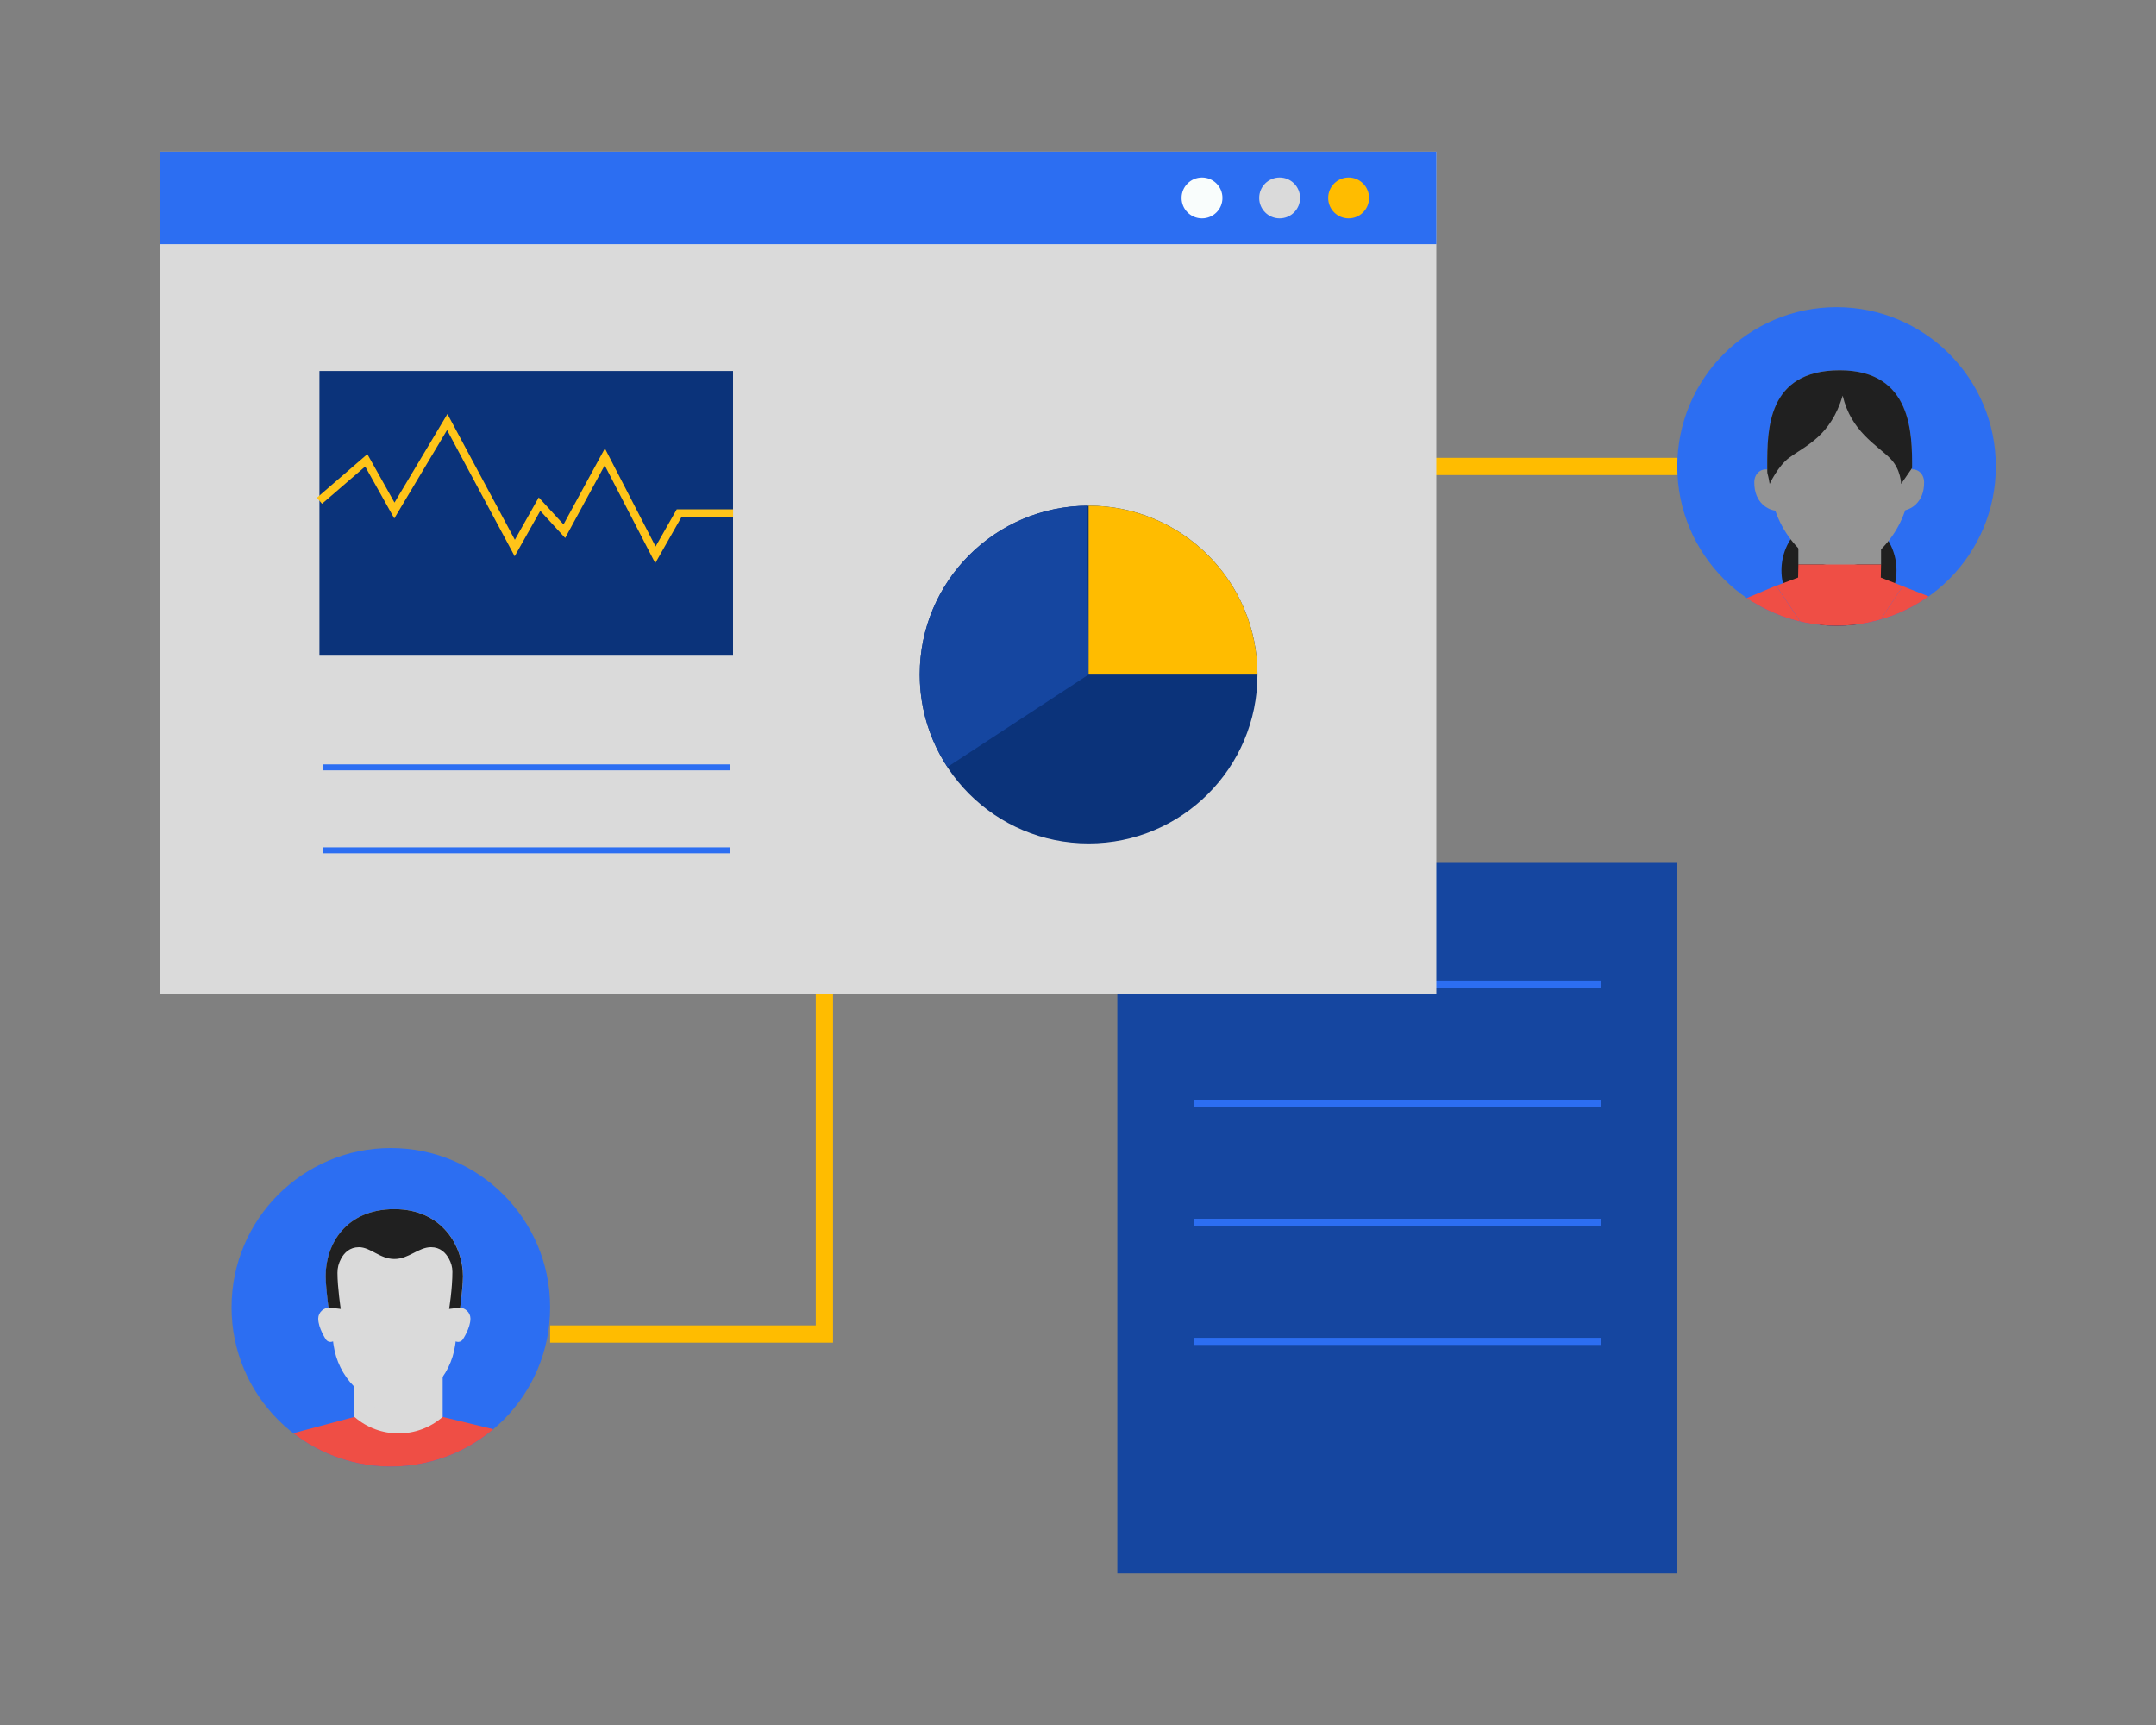 <?xml version="1.0" encoding="UTF-8"?>
<svg id="Layer_1" data-name="Layer 1" xmlns="http://www.w3.org/2000/svg" xmlns:xlink="http://www.w3.org/1999/xlink" viewBox="0 0 250 200">
  <rect x="0" y="0" width="250" height="200" fill="#808080" stroke="none"/>
  <defs>
    <style>
      .cls-1, .cls-2, .cls-3, .cls-4, .cls-5, .cls-6 {
        fill: none;
      }

      .cls-2 {
        clip-path: url(#clippath-1);
      }

      .cls-7 {
        fill: #f9fdfc;
      }

      .cls-8 {
        fill: #ef4e45;
      }

      .cls-9 {
        fill: #ffbc00;
      }

      .cls-10 {
        fill: #dadada;
      }

      .cls-11, .cls-12 {
        fill: #202020;
      }

      .cls-13 {
        fill: #1546a0;
      }

      .cls-14 {
        fill: #0b337a;
      }

      .cls-15 {
        fill: #949494;
      }

      .cls-16 {
        fill: #2c6ef2;
      }

      .cls-3 {
        stroke: #ffc419;
        stroke-width: .92px;
      }

      .cls-3, .cls-4, .cls-12, .cls-5 {
        stroke-miterlimit: 10;
      }

      .cls-4 {
        stroke: #ffbc00;
        stroke-width: 2px;
      }

      .cls-12 {
        stroke-width: .82px;
      }

      .cls-12, .cls-5 {
        stroke: #2c6ef2;
      }

      .cls-5 {
        stroke-width: .69px;
      }

      .cls-6 {
        clip-path: url(#clippath);
      }
    </style>
    <clipPath id="clippath">
      <circle class="cls-1" cx="212.96" cy="54.08" r="18.47"/>
    </clipPath>
    <clipPath id="clippath-1">
      <circle class="cls-1" cx="45.32" cy="151.57" r="18.47"/>
    </clipPath>
  </defs>
  <polyline class="cls-4" points="63.79 154.67 95.59 154.67 95.59 109.93"/>
  <line class="cls-4" x1="204.26" y1="54.08" x2="159.61" y2="54.08"/>
  <g>
    <rect class="cls-13" x="129.56" y="100.05" width="64.92" height="82.37"/>
    <g>
      <line class="cls-12" x1="138.4" y1="114.1" x2="185.64" y2="114.1"/>
      <line class="cls-12" x1="138.4" y1="127.91" x2="185.64" y2="127.91"/>
      <line class="cls-12" x1="138.4" y1="141.71" x2="185.64" y2="141.71"/>
      <line class="cls-12" x1="138.4" y1="155.52" x2="185.64" y2="155.52"/>
    </g>
  </g>
  <g class="cls-6">
    <circle class="cls-16" cx="212.96" cy="54.08" r="18.47"/>
    <g>
      <circle class="cls-11" cx="213.24" cy="66.13" r="6.67"/>
      <path class="cls-15" d="m233.44,111.18l-1.46,6.6c-.04.19-.07.38-.09.57l-.39,3.43c-.1.9-.41,1.77-.89,2.55l-3.24,5.19c-.41.82-1.66.34-1.41-.55l2.17-7.05-.66-.9-1.84,3.06c-.38.65-1.38.3-1.27-.45l1.2-4.21c.04-.21.13-.4.25-.58.28-.42.88-1.31,1.61-2.45.47-.74.76-1.57.84-2.44.27-2.83,5.17-2.78,5.17-2.78Z"/>
      <g>
        <path class="cls-15" d="m213.33,42.93c-8.41,0-8.41,6.94-8.41,11.13,0,1.48,0,0,.42,2.98.35,2.48,1.48,4.78,3.23,6.57l.09.1c2.59,2.65,6.84,2.66,9.42.02l.11-.11c1.75-1.79,2.88-4.09,3.23-6.57.42-2.98.29-1.31.29-2.78,0-3.84.06-11.33-8.39-11.33Z"/>
        <polyline class="cls-15" points="208.53 61.08 208.53 62.2 208.53 65.45 218.12 65.45 218.12 62.2 218.12 61.08"/>
      </g>
      <path class="cls-15" d="m205.84,54.89c-.18-.16-.35-.3-.59-.38-.98-.34-1.82.35-1.83,1.39-.03,2.42,1.66,3.31,2.67,3.32h.04s-.29-4.33-.29-4.33Z"/>
      <path class="cls-15" d="m220.69,54.89c.18-.16.35-.3.59-.38.98-.34,1.82.35,1.83,1.39.03,2.42-1.66,3.31-2.67,3.32"/>
      <path class="cls-11" d="m213.67,45.87c.97,4.15,3.95,5.71,5.51,7.28,1.27,1.29,1.26,2.96,1.26,2.96l1.28-1.85c0-3.84.06-11.33-8.39-11.33s-8.41,6.94-8.41,11.13c0,1.29,0,.32.28,2.05h0s.96-2.09,2.29-3.06c1.99-1.45,4.77-2.5,6.18-7.18Z"/>
      <path class="cls-8" d="m228.27,110.76l-3.66-18.95c-.1-.65-.02-1.31.25-1.9.55-1.21,1.44-3.51,1.44-5.65,0-2.39-2.28-14.96-2.28-14.96l-3.38-1.33s-7.32,10.96-7.32,10.96c.02,0-7.36-11.03-7.36-11.03l-3.91,1.65s-1.71,12.31-1.71,14.7c0,2.14.89,4.44,1.44,5.65.27.6.35,1.26.25,1.9l-3.66,18.95h29.89Z"/>
      <polygon class="cls-8" points="208.53 65.45 218.12 65.45 218.09 66.96 220.64 67.97 213.33 78.93 205.97 67.91 208.5 66.96 208.53 65.45"/>
      <path class="cls-8" d="m223.76,69.19s5.23,1.31,6.27,4.33c1.04,3.02,6.5,20.78,6.2,23.3s-3.51,20.76-3.51,20.76l-5.14-3.02s1.85-13.82,1.3-16.98-2.87-12.74-2.87-12.74l-2.25-15.65Z"/>
      <path class="cls-15" d="m193.72,111.18l1.46,6.6c.04.19.07.38.09.57l.39,3.43c.1.9.41,1.77.89,2.55l3.24,5.19c.41.82,1.66.34,1.41-.55l-2.17-7.05.66-.9,1.84,3.06c.38.65,1.38.3,1.27-.45l-1.2-4.21c-.04-.21-.13-.4-.25-.58-.28-.42-.88-1.31-1.61-2.45-.47-.74-.76-1.57-.84-2.44-.27-2.83-5.17-2.78-5.17-2.78Z"/>
      <path class="cls-8" d="m203.39,69.19s-5.23,1.31-6.27,4.33c-1.04,3.02-6.5,20.78-6.2,23.3s3.51,20.76,3.51,20.76l5.14-3.02s-1.85-13.82-1.3-16.98c.54-3.16,2.87-12.74,2.87-12.74l2.25-15.65Z"/>
    </g>
  </g>
  <g class="cls-2">
    <circle class="cls-16" cx="45.32" cy="151.57" r="18.47"/>
    <g>
      <polygon class="cls-8" points="41.1 164.28 32.79 166.49 46.22 176.32 60.43 166.49 51.33 164.28 41.1 164.28"/>
      <path class="cls-10" d="m41.1,155.58h10.23v8.7h0c-2.93,2.55-7.3,2.55-10.23,0h0v-8.7Z"/>
      <g>
        <path class="cls-10" d="m45.73,140.19c-5.6,0-7.96,4.05-7.96,7.77,0,1.42.52,5.3.91,8,.26,1.8,1.08,3.47,2.35,4.77l1.87,1.91c1.55,1.59,4.11,1.59,5.66,0l1.87-1.91c1.27-1.3,2.09-2.97,2.35-4.77.39-2.7.91-6.58.91-8,0-3.41-2.36-7.77-7.96-7.77Z"/>
        <path class="cls-10" d="m38.68,151.6h-.44c-.71,0-1.33.55-1.34,1.26,0,.01,0,.02,0,.03,0,1.08.87,2.38.87,2.38,0,0,.37.7,1.29,0l-.38-3.67Z"/>
        <path class="cls-10" d="m52.77,151.6h.44c.71,0,1.33.55,1.34,1.26,0,.01,0,.02,0,.03,0,1.08-.87,2.38-.87,2.38,0,0-.37.7-1.29,0l.38-3.67Z"/>
        <path class="cls-11" d="m52.08,151.76l1.28-.15c.19-1.54.32-2.92.32-3.65,0-3.41-2.36-7.77-7.96-7.77s-7.96,4.05-7.96,7.77c0,.72.13,2.08.32,3.59l.04.05,1.39.16s-.38-2.49-.38-4.19c0-.6.14-1.11.41-1.62.38-.71,1.02-1.35,2.08-1.35,1.36,0,2.43,1.37,4.11,1.37s2.79-1.37,4.25-1.37c1.06,0,1.7.64,2.08,1.35.25.47.4.95.4,1.5,0,1.99-.38,4.31-.38,4.31Z"/>
      </g>
    </g>
  </g>
  <g>
    <rect class="cls-10" x="18.57" y="17.59" width="147.98" height="97.71"/>
    <rect class="cls-16" x="18.57" y="17.59" width="147.98" height="10.72"/>
    <g>
      <circle class="cls-14" cx="126.23" cy="78.21" r="19.58"/>
      <path class="cls-13" d="m126.04,58.64c-10.73.1-19.39,8.82-19.39,19.57,0,3.96,1.19,7.64,3.21,10.72l16.37-10.72-.19-19.57Z"/>
      <path class="cls-9" d="m126.23,58.63v19.58h19.58c0-10.81-8.77-19.58-19.58-19.58Z"/>
    </g>
    <g>
      <rect class="cls-14" x="37.04" y="43.01" width="47.96" height="33.01"/>
      <polyline class="cls-3" points="37.04 58.06 42.47 53.37 45.73 59.19 51.86 48.93 59.69 63.54 62.56 58.45 65.44 61.59 70.13 52.97 76 64.33 78.74 59.51 85.01 59.51"/>
    </g>
    <g>
      <line class="cls-5" x1="37.41" y1="88.97" x2="84.65" y2="88.97"/>
      <line class="cls-5" x1="37.41" y1="98.59" x2="84.65" y2="98.59"/>
    </g>
    <circle class="cls-9" cx="156.38" cy="22.95" r="2.37"/>
    <circle class="cls-10" cx="148.38" cy="22.95" r="2.37"/>
    <circle class="cls-7" cx="139.38" cy="22.95" r="2.37"/>
  </g>
</svg>